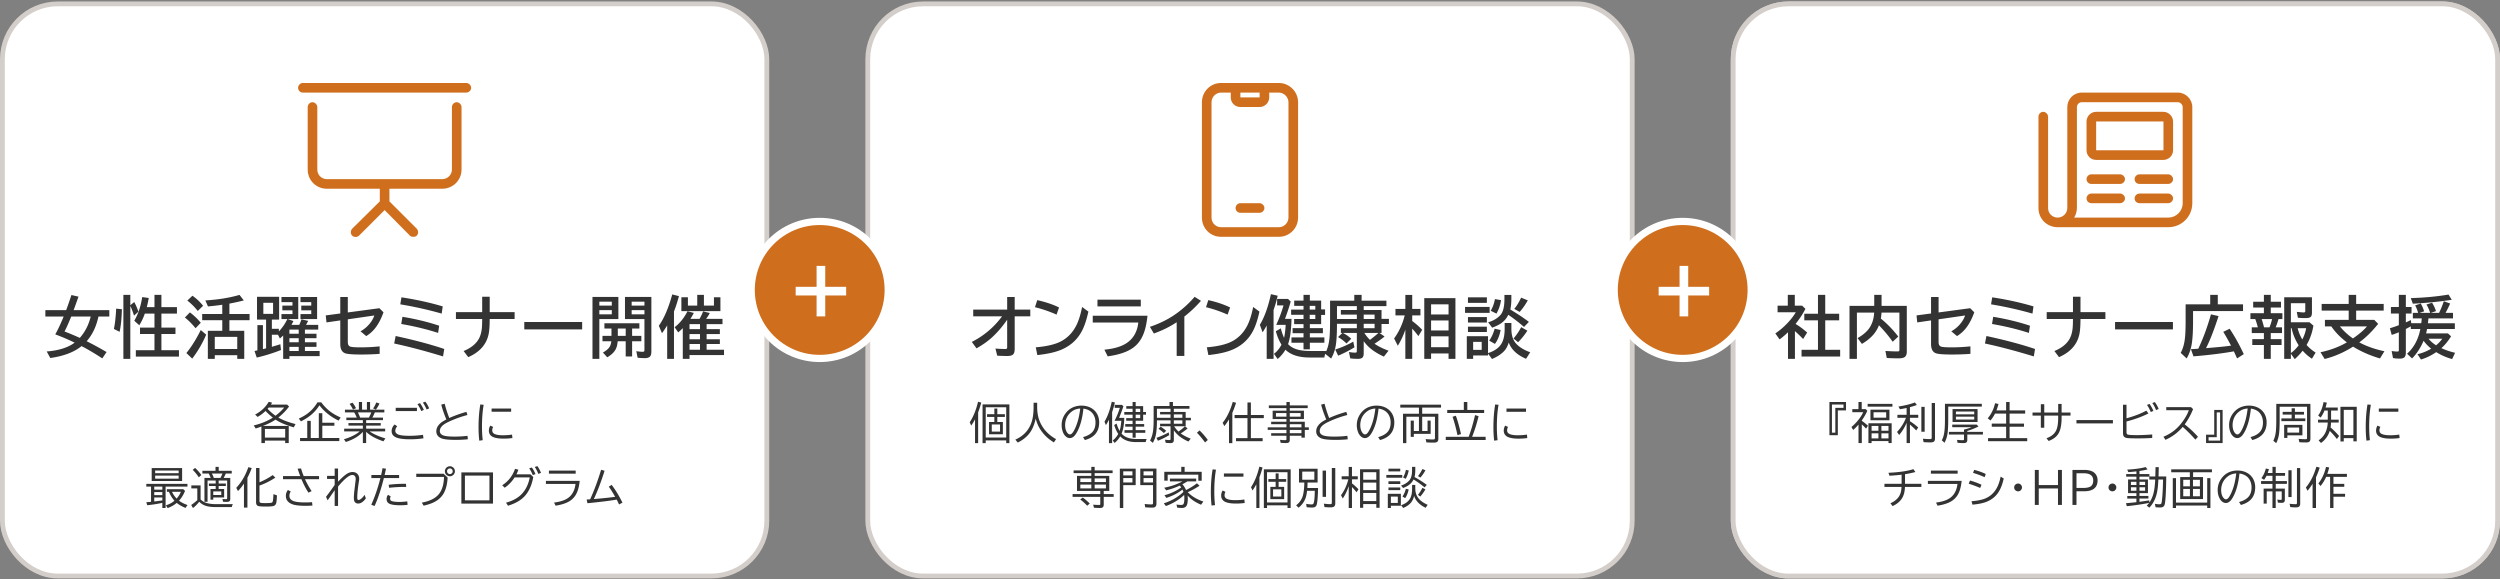 <svg width="1040" height="241" fill="none" xmlns="http://www.w3.org/2000/svg"><rect width="100%" height="100%" fill="#808080" stroke="none"/><rect x="721" y="1.617" width="318" height="238" rx="23" fill="#fff" stroke="#D4CECA" stroke-width="2"/><rect x="361" y="1.617" width="318" height="238" rx="23" fill="#fff" stroke="#D4CECA" stroke-width="2"/><path d="M418.982 123.539h3.131v5.264h6.494v2.802h-6.494v13.522c0 1.003-.178 1.727-.533 2.174-.41.528-1.249.793-2.516.793-1.431 0-2.839-.046-4.224-.137l-.739-2.967a45.69 45.69 0 0 0 4.061.192c.428 0 .679-.096.752-.287.046-.11.068-.274.068-.493V133c-1.777 2.598-3.723 4.904-5.838 6.918-1.914 1.823-4.22 3.486-6.918 4.99l-1.955-2.666c5.041-2.561 9.233-6.107 12.579-10.637h-11.991v-2.802h14.123v-5.264Zm20.544 7.342a54.196 54.196 0 0 0-8.983-3.09l.957-2.939c3.601.82 6.622 1.841 9.065 3.062l-1.039 2.967Zm-8.641 13.603c4.512-.382 7.966-1.189 10.363-2.42 2.826-1.458 4.995-3.696 6.508-6.712.985-1.951 1.782-4.503 2.393-7.657l2.625 1.928c-.739 3.372-1.632 6.052-2.68 8.039-1.896 3.619-4.794 6.239-8.695 7.861-2.461 1.021-5.752 1.75-9.871 2.188l-.643-3.227Zm25.657-19.824h18.033v2.803h-18.033v-2.803Zm-1.955 6.699h22.763c-.401 3.974-1.23 7.082-2.488 9.325-.948 1.686-2.133 3.03-3.555 4.033-2.406 1.713-5.906 2.889-10.5 3.527l-1.381-2.775c4.056-.392 7.16-1.322 9.311-2.789 2.789-1.887 4.389-4.726 4.799-8.518h-18.949v-2.803Zm34.912 16.707v-14.027c-2.771 1.859-5.933 3.427-9.488 4.703l-1.654-2.775c4.037-1.358 7.578-3.108 10.623-5.25a43.477 43.477 0 0 0 7.984-7.233l2.639 1.655a49.658 49.658 0 0 1-6.918 6.549v16.378h-3.186Zm21.186-17.185a54.153 54.153 0 0 0-8.982-3.09l.957-2.939c3.6.82 6.621 1.841 9.064 3.062l-1.039 2.967Zm-8.641 13.603c4.512-.382 7.967-1.189 10.364-2.42 2.825-1.458 4.995-3.696 6.508-6.712.984-1.951 1.781-4.503 2.392-7.657l2.625 1.928c-.738 3.372-1.631 6.052-2.68 8.039-1.895 3.619-4.794 6.239-8.695 7.861-2.461 1.021-5.751 1.75-9.871 2.188l-.643-3.227Zm32.124-3.937c.301-1.185.529-2.99.683-5.414h-3.937c1.276-2.762 2.283-5.455 3.021-8.08h-2.652v-2.694h4.539l1.121 1.094a96.182 96.182 0 0 1-2.392 7.192h2.72c-.109 4.621-.587 8.125-1.435 10.513 1.057 1.112 2.452 1.887 4.183 2.324 1.368.347 3.036.52 5.004.52h6.7c-.365.775-.625 1.682-.78 2.721h-6.166c-4.466 0-7.811-1.08-10.035-3.241a14.6 14.6 0 0 1-3.24 3.856l-1.531-2.16c1.276-.948 2.319-2.215 3.13-3.801-.966-1.531-1.75-3.391-2.351-5.578l2.078-1.203c.31 1.321.757 2.638 1.34 3.951Zm-4.361-11.621v20.357h-2.858v-13.877a38.31 38.31 0 0 1-1.709 2.844l-1.148-3.131c1.859-3.017 3.399-7.264 4.621-12.742l2.803.643c-.529 2.26-1.099 4.229-1.709 5.906Zm12.455-3.869v-2.379h2.638v2.379h4.703v3.664h1.627v2.297h-1.627v3.814H544.9v1.682h5.428v2.105H544.9v1.75h6.043v2.215H544.9v2.748h-2.638v-2.748h-5.018v-2.215h5.018v-1.75h-4.539v-2.105h4.539v-1.682h-3.897v-2.133h3.897v-1.736h-5.155v-2.16h5.155v-1.559h-3.869v-2.187h3.869Zm4.908 2.187h-2.324v1.559h2.324v-1.559Zm0 3.719h-2.324v1.736h2.324v-1.736Zm20.133 10.965v5.058c0 .775-.155 1.34-.465 1.696-.346.401-1.012.601-1.996.601a23.61 23.61 0 0 1-3.144-.205l-.534-2.652c.948.182 1.81.273 2.584.273.338 0 .543-.077.616-.232.054-.119.082-.319.082-.602v-7.369h-5.811c.055.027.114.059.178.096a14.508 14.508 0 0 1 3.308 2.338l-1.996 1.968c-.966-.993-2.132-1.891-3.5-2.693l1.846-1.709h-.67v-1.955h6.645v-1.832h-8.272v.998c-.018 3.117-.155 5.596-.41 7.438-.31 2.233-.984 4.238-2.023 6.015l-2.543-2.037c1.03-1.832 1.658-4.074 1.886-6.727.146-1.613.219-3.928.219-6.945v-8.367h10.076v-2.406h3.049v2.406h10.322v2.27h-9.447v1.599h7.41v3.692h3.076v2.132h-3.076v3.719h-.888l2.146 1.49c-.884.775-2.274 1.778-4.17 3.008 1.468 1.039 3.409 2.005 5.824 2.899l-1.941 2.461c-2.425-1.131-4.357-2.325-5.797-3.583a16.844 16.844 0 0 1-2.584-2.843Zm.273-3.432a15.65 15.65 0 0 0 2.325 2.899c1.531-1.158 2.702-2.124 3.513-2.899h-5.838Zm-3.13-5.797v-1.818h-6.645v-1.928h6.645v-1.599h-8.258v5.345h8.258Zm2.857 0h4.525v-1.818h-4.525v1.818Zm0 3.842h4.525v-1.832h-4.525v1.832Zm-11.853 8.846c2.77-.875 5.272-1.969 7.505-3.282l.506 2.379c-2.333 1.404-4.593 2.562-6.781 3.473l-1.23-2.57Zm29.174-8.258a32.47 32.47 0 0 1-3.131 6.699l-1.545-3.035c2.042-2.798 3.514-5.997 4.416-9.598h-3.855v-2.693h4.115v-5.824h2.858v5.824h3.418v2.693h-3.418v2.352a28.48 28.48 0 0 1 4.142 3.664l-1.572 2.611a36.892 36.892 0 0 0-2.57-3.103v12.564h-2.858v-12.154Zm20.836-13.111v25.265h-2.857v-2.242h-7.274v2.242h-2.83v-25.265h12.961Zm-10.131 2.57v4.238h7.274v-4.238h-7.274Zm0 6.726v4.17h7.274v-4.17h-7.274Zm0 6.604v4.525h7.274v-4.525h-7.274Zm33.413-3.104v.233c.037 2.534.679 4.489 1.928 5.865 1.349 1.495 3.318 2.703 5.906 3.623l-1.736 2.721c-3.728-1.586-6.13-3.846-7.205-6.781-.438 1.494-1.089 2.698-1.955 3.609-1.194 1.267-2.862 2.352-5.004 3.254l-1.654-2.256v.793h-6.194v1.408h-2.638v-9.42h8.832v7.028a4.26 4.26 0 0 1 .341-.123c2.634-.894 4.444-2.27 5.428-4.129.766-1.431 1.149-3.409 1.149-5.934v-2.324h2.802v2.433Zm-15.914 5.401v3.336h3.555v-3.336h-3.555Zm15.477-13.453c3.09 1.859 5.66 3.573 7.711 5.14l-2.024 2.106c-1.95-1.714-4.133-3.404-6.549-5.072-.61 1.349-1.531 2.479-2.761 3.39-.93.693-2.242 1.354-3.938 1.983l-1.681-2.243c2.169-.619 3.878-1.631 5.127-3.035 1.102-1.239 1.654-3.472 1.654-6.699v-1.654h2.885v1.49c0 1.695-.142 3.227-.424 4.594Zm-17.637-5.073h7.875v2.297h-7.875v-2.297Zm-1.203 4.006h10.226v2.461h-10.226v-2.461Zm1.203 4.198h7.875v2.269h-7.875v-2.269Zm0 4.005h7.875v2.215h-7.875v-2.215Zm9.461-6.617c.839-1.376 1.426-2.998 1.764-4.867l2.556.451c-.337 2.069-.975 3.933-1.914 5.592l-2.406-1.176Zm9.803-.779c1.021-1.231 1.973-2.789 2.857-4.676l2.776 1.121c-1.112 1.96-2.243 3.564-3.391 4.813l-2.242-1.258Zm-10.418 13.193c.975-1.367 1.732-3.021 2.269-4.963l2.489.561c-.465 2.342-1.258 4.266-2.379 5.769l-2.379-1.367Zm10.117-.875c1.303-1.558 2.365-3.135 3.185-4.73l2.571 1.476a29.45 29.45 0 0 1-3.856 4.799l-1.9-1.545Zm-222.724 30.723v12.788h-1.292v-9.879a24.278 24.278 0 0 1-1.6 2.602l-.615-1.389c1.482-2.209 2.639-5.057 3.471-8.543l1.328.36a42.552 42.552 0 0 1-1.292 4.061Zm7.98 3.999h2.303v5.098h-5.748v-5.098h2.206v-2.109h-3.032v-1.134h3.032v-2.356h1.239v2.356h3.147v1.134h-3.147v2.109Zm1.134 1.028h-3.445v2.971h3.445v-2.971Zm3.885-8.332v16.093h-1.319v-1.116h-8.525v1.116h-1.319v-16.093h11.163Zm-9.844 1.187v12.586h8.525v-12.586h-8.525Zm21.4-1.89v1.723c0 2.062.282 3.876.844 5.44a14.094 14.094 0 0 0 2.233 3.999c1.265 1.6 2.856 2.924 4.772 3.973l-.879 1.371c-2.461-1.459-4.412-3.36-5.853-5.704-.756-1.236-1.333-2.64-1.732-4.21-.433 2.045-1.081 3.77-1.942 5.177-1.19 1.951-3.026 3.553-5.511 4.807l-1.019-1.239c3.181-1.377 5.37-3.615 6.565-6.715.686-1.775 1.028-4.043 1.028-6.803v-1.819h1.494Zm19.081 14.291c1.4-.357 2.54-.911 3.419-1.661 1.178-1.002 1.766-2.47 1.766-4.403 0-1.272-.304-2.391-.914-3.358-.832-1.336-2.203-2.144-4.113-2.425-.404 3.861-1.222 6.984-2.452 9.369-.522 1.013-1.031 1.743-1.529 2.188-.534.475-1.09.712-1.67.712-.78 0-1.483-.381-2.11-1.143-.34-.404-.618-.914-.835-1.529a8.006 8.006 0 0 1-.457-2.733 7.94 7.94 0 0 1 1.415-4.588c.932-1.371 2.13-2.347 3.595-2.927a8.704 8.704 0 0 1 3.217-.589c1.781 0 3.313.446 4.597 1.336a6.291 6.291 0 0 1 2.364 3.112c.281.785.422 1.628.422 2.531 0 3.832-1.987 6.281-5.959 7.347l-.756-1.239Zm-1.169-11.883c-1.365.082-2.528.49-3.489 1.222-1.459 1.107-2.347 2.54-2.663 4.298a7.454 7.454 0 0 0-.123 1.336c0 1.383.301 2.464.905 3.243.351.451.715.677 1.09.677.427 0 .855-.32 1.283-.958.697-1.049 1.324-2.464 1.881-4.245.468-1.5.841-3.358 1.116-5.573Zm16.373 9.29.088-.29c.293-.92.504-2.22.633-3.902h-2.804a32.288 32.288 0 0 0 2.18-5.37h-2.127v-1.257h2.988l.633.589a70.617 70.617 0 0 1-1.793 4.834h2.153c-.052 1.986-.246 3.621-.58 4.904a13.476 13.476 0 0 1-.553 1.644c1.318 1.488 3.351 2.232 6.099 2.232h4.377c-.193.311-.337.741-.43 1.292h-4.052c-2.854 0-5.039-.794-6.557-2.382a10.12 10.12 0 0 1-2.32 2.743l-.791-1.029a8.564 8.564 0 0 0 2.303-2.733c-.663-.973-1.225-2.206-1.688-3.7l.984-.616c.358 1.19.777 2.204 1.257 3.041Zm-3.102-7.804v12.902h-1.319v-9.738c-.369.75-.794 1.5-1.274 2.25l-.58-1.424c1.283-2.168 2.288-4.934 3.014-8.297l1.31.299c-.375 1.553-.759 2.889-1.151 4.008Zm8.516-2.47v-1.731h1.275v1.731h3.111v2.443h1.187v1.099h-1.187v2.522h-3.111v1.38h3.542v1.081h-3.542v1.459h4.008v1.099h-4.008v2.013h-1.275v-2.013h-3.366v-1.099h3.366v-1.459h-3.058v-1.081h3.058v-1.38h-2.663v-1.081h2.663v-1.441h-3.454v-1.099h3.454v-1.362h-2.628v-1.081h2.628Zm3.164 1.081h-1.889v1.362h1.889v-1.362Zm0 2.461h-1.889v1.441h1.889v-1.441Zm13.992-1.151h4.922v2.443h2.179v1.063h-2.179v2.47h-4.79c.457.75 1.06 1.486 1.81 2.206 1.108-.779 1.998-1.509 2.672-2.188l1.116.879c-.75.65-1.699 1.344-2.847 2.083 1.037.779 2.42 1.508 4.148 2.188l-.976 1.187c-1.535-.709-2.762-1.427-3.682-2.154-.838-.662-1.629-1.497-2.373-2.505v4.008c0 .422-.1.739-.299.949-.217.235-.592.352-1.125.352-.551 0-1.21-.044-1.978-.132l-.272-1.292c.797.106 1.409.158 1.837.158.211 0 .343-.049.395-.149.047-.076.071-.205.071-.387v-5.203h-4.351v-1.046h4.351v-1.424h-5.66c0 2.192-.109 3.979-.326 5.362a11.923 11.923 0 0 1-1.371 4.016l-1.169-.966c.662-1.243 1.09-2.666 1.284-4.272.14-1.195.21-2.742.21-4.641v-5.458h6.601v-1.669h1.424v1.669h6.882v1.134h-6.504v1.319Zm-1.371 2.443v-1.397h-4.351v-1.046h4.351v-1.319h-5.66v3.762h5.66Zm1.371 0h3.551v-1.397h-3.551v1.397Zm0 2.487h3.551v-1.424h-3.551v1.424Zm-4.157 3.885a15.041 15.041 0 0 0-2.233-1.793l.905-.852c.721.416 1.483.981 2.286 1.696l-.958.949Zm-3.077 1.969a30.026 30.026 0 0 0 5.081-2.268l.228 1.152a33.211 33.211 0 0 1-4.711 2.337l-.598-1.221Zm20.215 1.925a34.453 34.453 0 0 0-3.367-4.035l1.081-.975a30.062 30.062 0 0 1 3.437 3.981l-1.151 1.029Zm11.354-12.305v12.577h-1.388v-9.861l-.044.07a22.246 22.246 0 0 1-1.899 2.716l-.703-1.371c1.764-2.197 3.17-5.095 4.219-8.693l1.362.361a40.861 40.861 0 0 1-1.547 4.201Zm7.717.87h5.379v1.318h-5.379v8.315h4.896v1.274h-11.092v-1.274h4.772v-8.315h-5.361v-1.318h5.361v-5.203h1.424v5.203Zm14.791-1.793v-1.063h-7.321v-1.117h7.321v-1.423h1.389v1.423h7.453v1.117h-7.453v1.063h5.889v3.489h-5.889v1.117h6.249v2.32h1.67v1.081h-1.67v3.234h-1.389v-.808h-4.86v1.67c0 .48-.1.823-.299 1.028-.228.228-.674.343-1.336.343-.679 0-1.406-.035-2.179-.106l-.238-1.239c.791.094 1.518.141 2.18.141.24 0 .387-.056.439-.167a.855.855 0 0 0 .044-.317v-1.353h-6.354V180.2h6.354v-1.362h-7.787v-1.081h7.787v-1.292h-6.354v-1.028h6.354v-1.117h-5.739v-3.489h5.739Zm0 .993h-4.368v1.503h4.368v-1.503Zm1.389 0v1.503h4.518v-1.503h-4.518Zm0 8.376h4.86v-1.362h-4.86v1.362Zm0-2.443h4.86v-1.292h-4.86v1.292Zm24.108 4.983c-1.576.17-3.232.255-4.966.255-2.689 0-4.576-.17-5.66-.51-.697-.222-1.26-.55-1.688-.984-.539-.557-.808-1.239-.808-2.048 0-1.06.413-2.036 1.239-2.927.398-.427.82-.785 1.266-1.072a31.37 31.37 0 0 1 1.67-.975c-.897-2.122-1.606-4.172-2.127-6.153l1.423-.378a50.882 50.882 0 0 0 1.925 5.942c2.145-.967 4.521-1.82 7.128-2.558l.431 1.31a44.429 44.429 0 0 0-8.086 2.953c-1.213.586-2.086 1.183-2.619 1.793-.522.609-.782 1.251-.782 1.924 0 .909.544 1.539 1.634 1.89.856.281 2.365.422 4.527.422 1.875 0 3.656-.108 5.343-.325l.15 1.441Zm12.664-.914c1.401-.357 2.54-.911 3.419-1.661 1.178-1.002 1.767-2.47 1.767-4.403 0-1.272-.305-2.391-.914-3.358-.832-1.336-2.204-2.144-4.114-2.425-.404 3.861-1.221 6.984-2.452 9.369-.521 1.013-1.031 1.743-1.529 2.188-.533.475-1.09.712-1.67.712-.779 0-1.482-.381-2.109-1.143-.34-.404-.619-.914-.835-1.529a7.982 7.982 0 0 1-.457-2.733c0-1.682.471-3.211 1.415-4.588.931-1.371 2.13-2.347 3.594-2.927a8.708 8.708 0 0 1 3.217-.589c1.781 0 3.314.446 4.597 1.336a6.291 6.291 0 0 1 2.364 3.112c.281.785.422 1.628.422 2.531 0 3.832-1.986 6.281-5.959 7.347l-.756-1.239Zm-1.169-11.883c-1.365.082-2.528.49-3.489 1.222-1.459 1.107-2.347 2.54-2.663 4.298a7.454 7.454 0 0 0-.123 1.336c0 1.383.302 2.464.905 3.243.352.451.715.677 1.09.677.428 0 .855-.32 1.283-.958.697-1.049 1.324-2.464 1.881-4.245.469-1.5.841-3.358 1.116-5.573Zm18.123 2.18v-2.558h-7.761v-1.239h16.954v1.239h-7.84v2.558h6.724v10.406c0 .633-.176 1.07-.528 1.31-.275.193-.756.29-1.441.29-1.066 0-2.068-.035-3.006-.106l-.29-1.371c1.201.112 2.221.167 3.059.167.386 0 .624-.076.712-.228.058-.1.087-.258.087-.475v-8.771h-5.317v5.959h2.232v-4.325h1.292v5.511h-7.004v1.248h-1.292v-6.759h1.292v4.325h2.127v-5.959h-5.239v10.986h-1.388v-12.208h6.627Zm20.126-1.6h7.005v1.292h-15.355v-1.292h6.891v-3.295h1.459v3.295Zm.562 11.189c.041-.106.094-.246.158-.422.926-2.519 1.758-5.396 2.497-8.631l1.476.492c-.779 3.188-1.679 6.041-2.698 8.561h5.634v1.318h-16.594v-1.318h9.527Zm-4.649-.677c-.58-2.754-1.263-5.306-2.048-7.655l1.362-.448c.739 1.998 1.453 4.544 2.145 7.637l-1.459.466Zm15.248 2.285a49.52 49.52 0 0 1-.299-5.598c0-3.399.244-6.554.73-9.466l1.406.14c-.469 2.62-.703 5.631-.703 9.036 0 2.027.103 3.922.308 5.686l-1.442.202Zm5.133-13.377h8.13v1.354h-8.13v-1.354Zm8.657 12.279c-1.049.17-2.288.255-3.718.255-1.775 0-3.187-.211-4.236-.633a3.107 3.107 0 0 1-.984-.624c-.569-.539-.853-1.216-.853-2.031 0-.796.202-1.508.607-2.135l1.186.562c-.258.399-.387.879-.387 1.442 0 .714.367 1.224 1.099 1.529.779.322 1.884.483 3.314.483 1.388 0 2.663-.096 3.823-.29l.149 1.442Zm-181.364 15.732v-1.134h-7.365v-1.133h7.365v-1.459h1.388v1.459h7.471v1.133h-7.471v1.134h6.083v6.284h-2.303v1.292h4.139v1.169h-4.139v3.182c0 .58-.15.975-.448 1.186-.235.17-.627.255-1.178.255a40.31 40.31 0 0 1-2.444-.105l-.325-1.292c.891.094 1.72.14 2.488.14.24 0 .38-.049.421-.149a.85.85 0 0 0 .044-.316v-2.901h-11.522v-1.169h11.522v-1.292h-9.685v-6.284h5.959Zm0 1.064h-4.57v1.529h4.57v-1.529Zm1.388 0v1.529h4.694v-1.529h-4.694Zm-1.388 2.575h-4.57v1.582h4.57v-1.582Zm1.388 0v1.582h4.694v-1.582h-4.694Zm-3.12 8.798a17.78 17.78 0 0 0-2.882-2.593l1.045-.809c.985.674 1.957 1.503 2.918 2.488l-1.081.914Zm20.188-15.443v6.873h-5.168v9.501h-1.424v-16.374h6.592Zm-5.168 1.116v1.706h3.815v-1.706h-3.815Zm0 2.804v1.837h3.815v-1.837h-3.815Zm13.808-3.92v14.546c0 .633-.164 1.081-.492 1.345-.264.217-.665.325-1.204.325-.792 0-1.782-.041-2.971-.123l-.238-1.389c1.143.123 2.084.185 2.822.185.328 0 .524-.076.589-.229.047-.093.07-.234.07-.421v-7.366h-5.3v-6.873h6.724Zm-5.37 1.116v1.706h3.946v-1.706h-3.946Zm0 2.804v1.837h3.946v-1.837h-3.946Zm18.412 5.871c1.641 1.723 3.797 3.018 6.469 3.885l-.941 1.336c-1.728-.738-3.149-1.576-4.262-2.514-.498-.422-.95-.864-1.354-1.327.059.393.088.864.088 1.415 0 1.16-.138 2.039-.413 2.637-.346.756-1.011 1.134-1.995 1.134-.492 0-1.157-.041-1.995-.123l-.308-1.292c.826.105 1.494.158 2.004.158.48 0 .797-.152.949-.457.217-.451.325-1.228.325-2.329 0-.498-.026-.958-.079-1.38-2.027 1.951-4.558 3.495-7.593 4.632l-.879-1.134c2.267-.733 4.298-1.74 6.09-3.024a15.958 15.958 0 0 0 2.066-1.731 11.341 11.341 0 0 0-.404-.967c-1.787 1.453-4.017 2.611-6.689 3.472l-.791-1.116a21.252 21.252 0 0 0 6.97-3.243 5.837 5.837 0 0 0-.607-.765 29.838 29.838 0 0 1-5.642 1.977l-.818-1.098c2.725-.504 5.239-1.374 7.541-2.611h-5.176v-1.169h10.925v1.169h-3.701a23.43 23.43 0 0 1-2.039 1.187c.604.65 1.111 1.45 1.521 2.399a26.383 26.383 0 0 0 4.544-2.812l1.063 1.028c-1.67 1.084-3.293 1.972-4.869 2.663Zm-1.327-8.464h7.11v3.692h-1.406v-2.505H485.75v2.505h-1.406v-3.692h7.066v-2.047h1.389v2.047Zm11.214 14.045a49.52 49.52 0 0 1-.299-5.598c0-3.399.243-6.554.73-9.466l1.406.14c-.469 2.62-.703 5.631-.703 9.036 0 2.027.102 3.922.307 5.686l-1.441.202Zm5.133-13.377h8.13v1.354h-8.13v-1.354Zm8.657 12.279c-1.049.17-2.288.255-3.718.255-1.775 0-3.187-.211-4.236-.633a3.107 3.107 0 0 1-.984-.624c-.569-.539-.853-1.216-.853-2.031 0-.796.202-1.508.607-2.135l1.186.562c-.258.399-.387.879-.387 1.442 0 .714.367 1.224 1.099 1.529.779.322 1.884.483 3.313.483 1.389 0 2.664-.096 3.824-.29l.149 1.442Zm6.125-10.679v12.788h-1.292v-9.879a24.268 24.268 0 0 1-1.599 2.602l-.615-1.389c1.482-2.209 2.639-5.057 3.471-8.543l1.327.36a42.27 42.27 0 0 1-1.292 4.061Zm7.981 3.999h2.303v5.098h-5.748v-5.098h2.206v-2.109h-3.033v-1.134h3.033v-2.356h1.239v2.356h3.146v1.134h-3.146v2.109Zm1.134 1.028h-3.446v2.971h3.446v-2.971Zm3.884-8.332v16.093h-1.318v-1.116h-8.525v1.116h-1.319v-16.093h11.162Zm-9.843 1.187v12.586h8.525v-12.586h-8.525Zm16.856 4.298c0 .802-.026 1.558-.079 2.267h4.456c-.07 3.399-.24 5.649-.509 6.75-.135.551-.378.929-.73 1.134-.287.17-.712.255-1.274.255-.662 0-1.407-.047-2.233-.141l-.202-1.388c.926.158 1.649.237 2.171.237.41 0 .68-.094.809-.281.363-.528.562-2.268.597-5.221v-.176h-3.19c-.141 1.143-.317 2.051-.528 2.725-.544 1.693-1.552 3.132-3.023 4.315l-1.011-1.002c1.494-1.131 2.455-2.578 2.883-4.342.305-1.265.481-2.976.527-5.132h-2.223v-5.74h7.743v5.74h-4.184Zm-2.206-4.553v3.384h5.036v-3.384h-5.036Zm8.473-.413h1.424v10.942h-1.424v-10.942Zm3.832-1.064h1.441v14.748c0 .604-.17 1.032-.509 1.284-.293.222-.765.334-1.415.334-.791 0-1.65-.041-2.576-.123l-.254-1.424c1.054.14 1.945.211 2.671.211.329 0 .525-.082.589-.246.035-.1.053-.247.053-.44v-14.344Zm7.031 7.506c-.622 1.916-1.445 3.642-2.47 5.177l-.738-1.362c1.423-1.963 2.44-4.172 3.049-6.627h-2.777v-1.257h2.936v-3.902h1.353v3.902h2.408v1.257h-2.408v1.696a24.05 24.05 0 0 1 2.698 2.461l-.791 1.239a25.738 25.738 0 0 0-1.907-2.179v8.718h-1.353v-9.123Zm12.849-6.996v16.049h-1.371v-1.564h-5.449v1.564h-1.319v-16.049h8.139Zm-6.82 1.222v3.146h5.449v-3.146h-5.449Zm0 4.333v3.12h5.449v-3.12h-5.449Zm0 4.306v3.384h5.449v-3.384h-5.449Zm21.664-1.793.009.159c.035 1.652.565 3.047 1.591 4.183.82.908 2.004 1.702 3.551 2.382l-.844 1.239c-2.52-1.213-4.116-2.862-4.79-4.948-.258 1.102-.692 2.027-1.301 2.777-.738.897-1.822 1.647-3.252 2.25l-.87-1.142c1.828-.639 3.085-1.591 3.77-2.857.539-.99.809-2.311.809-3.963v-1.635h1.327v1.555Zm-.325-4.825.185.097c1.488.809 3.131 1.866 4.93 3.173l-.923 1.028a42.164 42.164 0 0 0-4.596-3.296c-.739 1.588-2.192 2.775-4.36 3.56l-.835-1.02c1.36-.439 2.455-1.098 3.287-1.977.622-.657 1.014-1.547 1.178-2.672a13.47 13.47 0 0 0 .114-1.89v-1.221h1.345v1.151c0 1.248-.108 2.27-.325 3.067Zm-5.669 6.979v4.948h-4.157v.958h-1.275v-5.906h5.432Zm-4.157 1.151v2.646h2.883v-2.646h-2.883Zm-1.011-11.61h4.913v1.134h-4.913v-1.134Zm-.879 2.593h6.627v1.186h-6.627v-1.186Zm.879 2.645h4.913v1.134h-4.913v-1.134Zm0 2.575h4.913v1.117h-4.913v-1.117Zm6.073-4.175c.545-.902.941-1.954 1.187-3.155l1.186.255c-.275 1.359-.694 2.517-1.257 3.472l-1.116-.572Zm6.205-.544c.686-.832 1.298-1.817 1.837-2.954l1.275.528c-.686 1.236-1.386 2.244-2.101 3.023l-1.011-.597Zm-6.46 8.481c.633-.902 1.108-1.972 1.424-3.208l1.169.272c-.305 1.477-.791 2.678-1.459 3.604l-1.134-.668Zm6.443-.686a12.918 12.918 0 0 0 1.854-2.935l1.257.668c-.668 1.137-1.38 2.127-2.136 2.971l-.975-.704Z" fill="#333"/><path fill="#fff" d="M480 24.617h80v80h-80z"/><path d="M532 34.517c4.375 0 8 3.625 8 8v48c0 4.5-3.625 8-8 8h-24c-4.5 0-8-3.5-8-8v-48c0-4.375 3.5-8 8-8h24Zm-16 4v2h8v-2h-8Zm20 52v-48c0-2.125-1.875-4-4-4h-4v2c0 2.25-1.875 4-4 4h-8c-2.25 0-4-1.75-4-4v-2h-4c-2.25 0-4 1.875-4 4v48c0 2.25 1.75 4 4 4h24c2.125 0 4-1.75 4-4Zm-12-6c1 0 2 1 2 2 0 1.125-1 2-2 2h-8c-1.125 0-2-.875-2-2 0-1 .875-2 2-2h8Z" fill="#CF6F1E"/><rect x="721" y="1.617" width="318" height="238" rx="23" fill="#fff" stroke="#D4CECA" stroke-width="2"/><path d="M746.95 134.764c1.531.893 3.14 2.082 4.826 3.568l-1.681 2.693a54.015 54.015 0 0 0-3.405-3.281v11.539h-2.884v-11.06a33.984 33.984 0 0 1-3.5 2.966l-1.764-2.488a30.51 30.51 0 0 0 5.66-4.963c1.158-1.294 2.106-2.57 2.844-3.828h-7.574v-2.748h4.252v-4.484h2.912v4.484h3.049l1.367 1.313c-.994 2.005-2.361 4.101-4.102 6.289Zm9.324-4.252v-7.834h3.022v7.834h5.797v2.748h-5.797v12.263h6.207v2.803h-16.064v-2.803h6.835V133.26h-5.687v-2.748h5.687Zm23.406-3.268v-4.566h3.048v4.566h10.5v19.031c0 1.076-.291 1.828-.875 2.256-.474.356-1.298.533-2.474.533-2.014 0-3.678-.05-4.99-.15l-.561-2.912c2.042.128 3.746.191 5.113.191.365 0 .579-.086.643-.259.045-.11.068-.283.068-.52v-15.367h-7.437l-.014.205a20.244 20.244 0 0 1-.273 2.269 44.762 44.762 0 0 1 7.246 7.493l-2.324 2.16c-1.513-2.197-3.414-4.48-5.702-6.85-1.175 3.09-3.541 5.669-7.095 7.738l-1.805-2.406c2.124-1.221 3.691-2.524 4.703-3.91 1.331-1.823 2.065-4.056 2.201-6.699h-7.177v19.236h-3.077v-22.039h10.282Zm23.637-3.705h3.131v6.44l13.139-1.764 1.709 1.709c-1.012 2.825-2.238 5.109-3.678 6.849a14.014 14.014 0 0 1-3.5 3.036l-2.379-1.983a13.154 13.154 0 0 0 4.047-3.486c.775-1.003 1.34-2.037 1.695-3.104l-11.033 1.6v9.434c0 1.084.374 1.731 1.121 1.941.647.191 2.078.287 4.293.287 2.516 0 5.127-.137 7.834-.41v3.117c-2.47.182-5.017.274-7.642.274-3.637 0-5.898-.183-6.782-.547-1.303-.529-1.955-1.791-1.955-3.787v-9.858l-5.742.834-.301-2.912 6.043-.807v-6.863Zm42.191 6.918a156.03 156.03 0 0 0-17.227-3.855l.478-2.913c6.098.921 11.822 2.179 17.172 3.774l-.423 2.994Zm-1.491 8.039c-4.703-1.522-9.816-2.762-15.34-3.719l.506-2.994c5.615.939 10.71 2.179 15.285 3.719l-.451 2.994Zm2.051 9.775c-7.383-2.26-14.159-4.051-20.33-5.373l.615-3.117c7.711 1.659 14.451 3.455 20.221 5.387l-.506 3.103Zm16.282-24.841h3.131v6.412h10.363v2.857h-10.363c-.009 2.771-.155 4.849-.437 6.235-.885 4.338-3.715 7.551-8.491 9.638l-1.927-2.543c3.181-1.312 5.341-3.103 6.48-5.373.602-1.212.975-2.648 1.121-4.306.073-.848.114-2.065.123-3.651h-10.924v-2.857h10.924v-6.412Zm17.513 10.527h24.076v3.076h-24.076v-3.076Zm42.737-7.355h10.5v2.802h-20.795v4.334c0 4.311-.21 7.597-.629 9.858-.383 2.014-1.057 3.855-2.023 5.523l-2.489-2.324c.921-1.686 1.509-3.719 1.764-6.098.191-1.686.287-4.006.287-6.959v-7.136h10.227v-3.924h3.158v3.924Zm-8.121 18.47c.036-.073.082-.173.137-.301 1.932-4.056 3.645-8.722 5.14-14l3.158.725c-1.841 5.715-3.577 10.163-5.209 13.344 1.304-.119 2.284-.205 2.94-.26 3.226-.264 5.715-.533 7.465-.807-1.158-2.205-2.233-4.115-3.227-5.728l2.652-1.285c2.079 3.099 4.038 6.617 5.879 10.554l-2.789 1.791c-.364-.829-.811-1.809-1.34-2.939-4.703.848-10.304 1.54-16.802 2.078l-1.067-2.994c.575-.027 1.158-.059 1.75-.096l1.313-.082Zm27.301-19.537v-2.857h2.858v2.857h4.252v2.406h-4.252v2.352h4.84v2.434h-1.627a29.844 29.844 0 0 1-1.176 3.445h2.639v2.379h-4.676v2.529h4.498v2.434h-4.498v5.769h-2.858v-5.769h-4.826v-2.434h4.826v-2.529h-5.044v-2.379h2.515a27.094 27.094 0 0 0-1.066-3.445h-2.01v-2.434h5.605v-2.352h-4.457v-2.406h4.457Zm3.405 7.192h-4.348c.31.865.643 2.014.998 3.445h2.27a21.07 21.07 0 0 0 1.08-3.445Zm16.584-9.065v6.399c0 .793-.146 1.353-.438 1.681-.346.392-1.071.588-2.174.588-1.075 0-2.151-.045-3.226-.137l-.465-2.461c1.513.164 2.475.247 2.885.247.428 0 .642-.187.642-.561v-3.295h-5.988v7.943h7.752l1.627 1.395c-.492 2.898-1.39 5.487-2.693 7.766l-.151.273c1.003 1.158 2.256 2.215 3.76 3.172l-1.531 2.557a18.215 18.215 0 0 1-3.856-3.336 27.633 27.633 0 0 1-3.295 3.5l-1.613-2.243v2.133h-2.775v-25.621h11.539Zm-8.764 12.865v10.336c1.121-.765 2.201-1.841 3.24-3.226-1.394-2.151-2.374-4.521-2.939-7.11h-.301Zm4.758 4.69c.811-1.568 1.34-3.131 1.586-4.69h-3.528c.447 1.75 1.094 3.313 1.942 4.69Zm23.692 1.203c2.926 1.604 6.412 2.839 10.459 3.705l-1.846 2.994c-4.247-1.267-7.979-2.907-11.197-4.922-3.719 2.379-7.656 4.093-11.812 5.141l-1.737-2.803c4.075-.857 7.734-2.228 10.979-4.115-2.68-2.024-4.84-4.234-6.481-6.631h-2.652v-2.721h9.885v-3.869h-11.252v-2.748h11.252v-3.773h3.103v3.773h11.457v2.748h-11.457v3.869h7.534l1.626 1.655c-2.57 3.208-5.19 5.774-7.861 7.697Zm-2.625-1.627c2.662-1.85 4.598-3.518 5.811-5.004h-11.239c1.495 1.869 3.304 3.537 5.428 5.004Zm28.41-6.33c.06-.474.12-1.039.18-1.695l.02-.315h-3.7v-2.297h2.21a16.638 16.638 0 0 0-1.24-3.131l2.32-.765a15.095 15.095 0 0 1 1.41 3.254l-1.94.642h4.43c-.42-1.385-.93-2.543-1.54-3.472l2.35-.752a13.966 13.966 0 0 1 1.62 3.5l-2.16.724h3.45c.85-1.759 1.5-3.372 1.97-4.84l2.65.944c-.81 1.777-1.45 3.076-1.93 3.896h3.11v2.297h-10.22c-.02.392-.1 1.062-.22 2.01h11.2v2.406h-11.55c-.08.474-.22 1.08-.4 1.819h9.07l1.31 1.203a21.522 21.522 0 0 1-4.02 4.949c2.07.902 3.97 1.54 5.7 1.914l-1.23 2.611c-2.28-.601-4.49-1.563-6.63-2.885a3.03 3.03 0 0 0-.23.165 22.346 22.346 0 0 1-6.11 2.912l-1.45-2.215c1.93-.429 3.83-1.19 5.71-2.283-1.29-1.049-2.35-2.147-3.16-3.295-1.31 3.017-2.91 5.464-4.8 7.341l-2.09-1.955c2.82-2.479 4.67-5.906 5.54-10.281h-3.98v-1.107c-.54.3-1.22.665-2.06 1.093v9.926c0 .875-.21 1.5-.62 1.873-.39.356-1.037.534-1.94.534a14.85 14.85 0 0 1-2.789-.247l-.56-2.912c1.048.146 1.823.219 2.324.219.319 0 .511-.055.574-.164.064-.091.096-.251.096-.479v-7.382c-.975.419-1.964.788-2.967 1.107l-.752-2.775a60.34 60.34 0 0 0 3.719-1.272v-4.84h-3.295v-2.72h3.295v-5.045h2.915v5.045h2.38v2.72h-2.38v3.664c.43-.182 1.13-.501 2.09-.957l.16 1.313h4.16Zm6.17 9.187c1.04-.865 1.9-1.782 2.57-2.748h-5.71c.81 1.012 1.85 1.928 3.14 2.748Zm-10.53-19.632c5.71-.183 10.95-.675 15.71-1.477l1.34 2.174c-5.32.802-10.71 1.344-16.19 1.627l-.86-2.324Zm-241.844 43.21h6.89v3.489h-3.392v10.318h-3.498v-13.807Zm1.046 1.045v11.716h1.406v-10.318h3.401v-1.398h-4.807Zm12.427 6.777c.914.65 1.772 1.336 2.575 2.056l-.817 1.187a23.599 23.599 0 0 0-1.758-1.767v7.796h-1.371v-7.69a24.356 24.356 0 0 1-2.215 2.241l-.721-1.248a19.761 19.761 0 0 0 3.182-3.331 15.314 15.314 0 0 0 1.714-2.821h-4.536v-1.275h2.558v-2.97h1.354v2.97h1.687l.633.703c-.539 1.266-1.301 2.602-2.285 4.008v.141Zm11.496-4.641v4.412h-7.902v-4.412h7.902Zm-6.61 1.081v2.25h5.256v-2.25h-5.256Zm7.533 4.579v8.253h-1.319v-.826h-7.031v.826h-1.318v-8.253h9.668Zm-8.35 1.117v1.995h2.839v-1.995h-2.839Zm0 3.076v2.1h2.839v-2.1h-2.839Zm7.031 2.1v-2.1h-2.953v2.1h2.953Zm0-3.181v-1.995h-2.953v1.995h2.953Zm-8.674-11.162h10.309v1.169h-10.309v-1.169Zm16.215 7.857c-.791 1.904-1.831 3.598-3.12 5.08l-.862-1.274a18.017 18.017 0 0 0 3.727-5.889h-3.569v-1.239h3.824v-2.839a37.23 37.23 0 0 1-2.778.518l-.624-1.116c2.643-.41 4.928-.975 6.856-1.696l.808 1.063c-.879.323-1.837.621-2.874.897v3.173h3.454v1.239h-3.454v1.433c1.225.773 2.37 1.64 3.437 2.601l-.826 1.239a36.159 36.159 0 0 0-2.611-2.452v7.708h-1.388v-8.446Zm6.134-6.618h1.372v10.353h-1.372v-10.353Zm4.298-1.6h1.371v14.722c0 .527-.099.92-.298 1.178-.247.322-.771.483-1.574.483-.931 0-1.886-.035-2.865-.105l-.308-1.442c1.067.117 2.063.176 2.989.176.351 0 .559-.079.624-.237.041-.094.061-.232.061-.413v-14.362Zm6.881 1.477v5.22c0 2.795-.105 4.852-.316 6.17a11.341 11.341 0 0 1-1.23 3.657l-1.134-1.011c.545-.996.908-2.23 1.09-3.7.152-1.225.228-2.936.228-5.133v-6.355h15.337v1.152h-13.975Zm12.2 1.046v5.361h-10.407v-5.361h10.407Zm-9 1.028v1.151h7.62v-1.151h-7.62Zm0 2.127v1.195h7.62v-1.195h-7.62Zm4.737 5.941v.387h6.495v1.099H818.4v2.232c0 .498-.135.85-.404 1.055-.229.187-.633.281-1.213.281a25.02 25.02 0 0 1-2.444-.132l-.211-1.221c.868.093 1.65.14 2.347.14.293 0 .463-.058.51-.176.023-.07.035-.172.035-.307v-1.872h-6.275v-1.099h6.275v-.967l.237-.061c1.114-.264 2.098-.574 2.953-.932h-8.085v-1.063h10.23l.668.791c-1.359.691-2.9 1.306-4.623 1.845Zm12.119-8.543h4.026v-3.506h1.441v3.506h6.478v1.319h-6.478v4.175h5.994v1.292h-5.994v4.737h7.33v1.292h-16.295v-1.292h7.524v-4.737h-5.977v-1.292h5.977v-4.175h-4.606a15.804 15.804 0 0 1-1.889 2.883l-1.152-.923a14.285 14.285 0 0 0 2.294-3.824c.276-.697.53-1.511.765-2.443l1.424.308a26.266 26.266 0 0 1-.862 2.68Zm25.681-2.689h1.424v3.559h3.709v1.292h-3.709v.809c0 2.895-.41 5.066-1.23 6.513-.815 1.435-2.203 2.511-4.166 3.225l-.906-1.133c2.01-.698 3.367-1.808 4.07-3.331.539-1.178.808-2.93.808-5.256v-.827h-5.792v5.037h-1.424v-5.037h-3.454v-1.292h3.454v-3.454h1.424v3.454h5.792v-3.559Zm7.602 6.706h15.17v1.389h-15.17v-1.389Zm19.362-6.372h1.459v5.634c3.433-.955 6.181-2.022 8.244-3.2l.879 1.187c-2.725 1.371-5.766 2.481-9.123 3.331v4.439c0 .521.161.849.483.984.422.17 1.67.255 3.744.255 2.074 0 4.231-.094 6.469-.281v1.459c-1.787.123-3.75.184-5.889.184-2.478 0-4.037-.056-4.675-.167-.704-.123-1.166-.425-1.389-.905-.135-.293-.202-.695-.202-1.204v-11.716Zm11.557 3.023a14.778 14.778 0 0 0-1.582-2.953l1.073-.413a15.21 15.21 0 0 1 1.608 2.918l-1.099.448Zm2.198-.791c-.428-1.113-.953-2.097-1.574-2.953l1.064-.378c.615.809 1.145 1.758 1.591 2.848l-1.081.483Zm4.244-1.239h10.283l.879.809a28.12 28.12 0 0 1-3.489 6.354 43.383 43.383 0 0 1 5.519 5.168l-1.081 1.187a56.277 56.277 0 0 0-5.273-5.309 19.229 19.229 0 0 1-7.181 5.379l-.826-1.274c2.824-1.149 5.18-2.866 7.066-5.151 1.624-1.963 2.79-3.926 3.499-5.889h-9.396v-1.274Zm19.95 1.151h3.49v13.808h-6.891v-3.498h3.401v-10.31Zm1.046 1.046v10.31h-3.401v1.406h4.799v-11.716h-1.398Zm14.045 10.257c1.4-.357 2.54-.911 3.419-1.661 1.177-1.002 1.766-2.47 1.766-4.403 0-1.272-.305-2.391-.914-3.358-.832-1.336-2.203-2.144-4.113-2.425-.405 3.861-1.222 6.984-2.452 9.369-.522 1.013-1.032 1.743-1.53 2.188-.533.475-1.09.712-1.67.712-.779 0-1.482-.381-2.109-1.143-.34-.404-.618-.914-.835-1.529a7.982 7.982 0 0 1-.457-2.733 7.94 7.94 0 0 1 1.415-4.588c.932-1.371 2.13-2.347 3.595-2.927a8.704 8.704 0 0 1 3.217-.589c1.781 0 3.313.446 4.596 1.336a6.287 6.287 0 0 1 2.365 3.112c.281.785.421 1.628.421 2.531 0 3.832-1.986 6.281-5.959 7.347l-.755-1.239Zm-1.169-11.883c-1.366.082-2.529.49-3.49 1.222-1.459 1.107-2.346 2.54-2.663 4.298a7.454 7.454 0 0 0-.123 1.336c0 1.383.302 2.464.906 3.243.351.451.714.677 1.089.677.428 0 .856-.32 1.284-.958.697-1.049 1.324-2.464 1.88-4.245.469-1.5.841-3.358 1.117-5.573Zm22.763 6.803v4.342h-6.258v1.099h-1.336v-5.441h7.594Zm-1.354 1.099h-4.904v2.109h4.904v-2.109Zm4.685-9.844v14.493c0 .633-.164 1.064-.493 1.292-.263.182-.709.273-1.335.273-.915 0-1.84-.03-2.778-.088l-.307-1.389c1.054.082 1.998.123 2.83.123.322 0 .518-.047.589-.141.058-.076.087-.219.087-.43v-12.929h-11.39v5.291c0 2.666-.082 4.635-.246 5.906-.194 1.465-.592 2.781-1.196 3.947l-1.204-.976c.592-1.213.958-2.628 1.099-4.245.094-1.09.141-2.646.141-4.667v-6.46h14.203Zm-6.46 3.349h3.779v1.116h-3.779v1.599h4.341v1.117h-9.958v-1.117h4.263v-1.599h-3.726v-1.116h3.726v-1.495h1.354v1.495Zm15.055-.563v3.788h3.164v1.204h-3.182c-.023.703-.088 1.38-.193 2.031a32.41 32.41 0 0 1 3.559 3.568l-.94 1.257c-.692-.961-1.673-2.092-2.944-3.393-.68 2.115-1.902 3.794-3.666 5.036l-.984-1.098c2.391-1.612 3.656-4.078 3.797-7.401h-4.034v-1.204h4.052v-3.788h-1.372a12.77 12.77 0 0 1-1.599 2.927l-1.028-.87c1.06-1.401 1.81-3.261 2.25-5.581l1.353.237a27.23 27.23 0 0 1-.527 2.03h5.08v1.257h-2.786Zm10.67-1.547v14.37h-1.389v-1.353h-4.008v1.406h-1.371V169.24h6.768Zm-5.397 1.275v10.467h4.008v-10.467h-4.008Zm9.448 12.805a49.287 49.287 0 0 1-.299-5.598c0-3.399.243-6.554.729-9.466l1.407.14c-.469 2.62-.704 5.631-.704 9.036 0 2.027.103 3.922.308 5.686l-1.441.202Zm5.132-13.377h8.13v1.354h-8.13v-1.354Zm8.658 12.279c-1.049.17-2.288.255-3.718.255-1.775 0-3.188-.211-4.236-.633a3.1 3.1 0 0 1-.985-.624c-.568-.539-.852-1.216-.852-2.031 0-.796.202-1.508.606-2.135l1.187.562c-.258.399-.387.879-.387 1.442 0 .714.366 1.224 1.099 1.529.779.322 1.883.483 3.313.483 1.389 0 2.663-.096 3.823-.29l.15 1.442Zm-207.176 19.046v-3.797c-1.805.217-3.484.36-5.037.43l-.439-1.221c4.447-.205 7.904-.709 10.371-1.512l.844 1.186c-1.102.317-2.54.622-4.316.915v3.999h6.803v1.292h-6.82c-.082 2.033-.513 3.641-1.292 4.825-.862 1.324-2.148 2.373-3.859 3.146l-.914-1.186a8.048 8.048 0 0 0 2.848-1.907 5.915 5.915 0 0 0 1.38-2.312c.217-.668.354-1.523.413-2.566h-7.11v-1.292h7.128Zm12.189-5.494h11.127v1.275h-11.127v-1.275Zm-1.257 4.263h14.054c-.258 2.572-.841 4.573-1.749 6.003-.808 1.266-1.936 2.244-3.384 2.936-1.306.621-2.935 1.084-4.886 1.388l-.651-1.292c2.86-.363 4.966-1.128 6.32-2.294 1.453-1.254 2.323-3.076 2.61-5.466h-12.314v-1.275Zm23.616-1.529a33.121 33.121 0 0 0-4.808-1.776l.449-1.265c1.804.439 3.413 1.011 4.825 1.714l-.466 1.327Zm-1.855 4.482c-1.277-.568-2.868-1.16-4.772-1.775l.536-1.319c1.752.487 3.343 1.076 4.773 1.767l-.537 1.327Zm-3.621 5.529c2.151-.176 3.876-.49 5.177-.941 2.209-.773 3.92-2.177 5.133-4.21.814-1.359 1.421-3.056 1.819-5.089l1.283.774c-.527 2.408-1.277 4.342-2.25 5.801-1.183 1.769-2.824 3.07-4.921 3.902-1.477.58-3.419.975-5.828 1.186l-.413-1.423Zm19.397-7.366c.451 0 .841.176 1.169.528.293.304.44.671.44 1.098 0 .305-.085.592-.255.862-.323.504-.783.755-1.38.755-.258 0-.504-.061-.739-.184-.58-.311-.87-.794-.87-1.45 0-.545.229-.982.686-1.31.281-.199.598-.299.949-.299Zm6.952-5.669h1.634v6.32h7.998v-6.32h1.635v14.581h-1.635v-6.855h-7.998v6.855h-1.634v-14.581Zm15.661 0h4.878c1.453 0 2.64.246 3.559.739.446.24.821.553 1.125.94.592.744.888 1.629.888 2.654 0 3.041-1.889 4.562-5.669 4.562h-3.111v5.686h-1.67v-14.581Zm1.67 1.407v6.099h2.768c1.448 0 2.497-.222 3.147-.668.697-.468 1.046-1.295 1.046-2.478 0-1.067-.399-1.849-1.195-2.347-.645-.404-1.547-.606-2.708-.606h-3.058Zm14.967 4.262c.451 0 .841.176 1.169.528.293.304.439.671.439 1.098 0 .305-.085.592-.255.862-.322.504-.782.755-1.379.755-.258 0-.504-.061-.739-.184-.58-.311-.87-.794-.87-1.45 0-.545.229-.982.686-1.31.281-.199.597-.299.949-.299Zm9.966-1.705v-1.151h-4.263v-1.081h4.263v-1.125l-.22.026a72.79 72.79 0 0 1-3.129.29l-.483-1.046c3.012-.152 5.575-.507 7.69-1.063l.791.975c-1.042.27-2.17.487-3.383.651v1.292h4.139v.993h2.461l.097-3.894h1.345l-.097 3.894h3.208c-.07 6.023-.27 9.838-.598 11.443-.111.528-.328.909-.65 1.143-.293.211-.738.316-1.336.316-.521 0-1.14-.035-1.854-.105l-.291-1.406a11.87 11.87 0 0 0 1.89.175c.399 0 .653-.096.765-.29.094-.152.181-.562.263-1.23.229-1.834.381-4.436.457-7.805l.027-.967h-1.96c-.1 2.795-.384 4.978-.853 6.548-.615 2.074-1.585 3.791-2.909 5.151l-1.063-.844c.404-.399.729-.776.975-1.134-2.677.539-5.768.996-9.272 1.371l-.343-1.248c.92-.07 1.819-.152 2.698-.246l1.635-.176v-1.503h-3.797v-1.081h3.797v-1.186h-3.472v-5.687h3.472Zm1.266 0h3.524v5.687h-3.524v1.186h3.726v1.081h-3.726v1.354c1.904-.264 3.26-.469 4.069-.615l.044.931c.809-1.16 1.4-2.516 1.775-4.069.346-1.43.566-3.27.66-5.52h-2.461v-1.186h-4.087v1.151Zm-1.266.993h-2.285v1.328h2.285v-1.328Zm1.266 0v1.328h2.355v-1.328h-2.355Zm-1.266 2.259h-2.285v1.442h2.285V202.7Zm1.266 0v1.442h2.355V202.7h-2.355Zm20.952-4.245v-1.995h-7.743v-1.204h16.936v1.204h-7.839v1.995h4.13v9.167h-9.5v-9.167h4.016Zm.035 1.134h-2.777v2.742h2.777v-2.742Zm1.275 0v2.742h2.882v-2.742h-2.882Zm-1.275 3.823h-2.777v3.041h2.777v-3.041Zm1.275 0v3.041h2.882v-3.041h-2.882Zm-7.067 5.669h12.982v-10.169h1.336v12.419h-1.336v-1.028h-12.982v1.028h-1.336v-12.419h1.336v10.169Zm26.244-.255c1.4-.357 2.54-.911 3.419-1.661 1.177-1.002 1.766-2.47 1.766-4.403 0-1.272-.304-2.391-.914-3.358-.832-1.336-2.203-2.144-4.113-2.425-.404 3.861-1.222 6.984-2.452 9.369-.522 1.013-1.031 1.743-1.53 2.188-.533.475-1.089.712-1.669.712-.78 0-1.483-.381-2.11-1.143-.34-.404-.618-.914-.835-1.529a8.006 8.006 0 0 1-.457-2.733 7.94 7.94 0 0 1 1.415-4.588c.932-1.371 2.13-2.347 3.595-2.927a8.704 8.704 0 0 1 3.217-.589c1.781 0 3.313.446 4.596 1.336a6.287 6.287 0 0 1 2.365 3.112c.281.785.422 1.628.422 2.531 0 3.832-1.987 6.281-5.959 7.347l-.756-1.239Zm-1.169-11.883c-1.365.082-2.529.49-3.49 1.222-1.458 1.107-2.346 2.54-2.663 4.298a7.454 7.454 0 0 0-.123 1.336c0 1.383.302 2.464.906 3.243.351.451.714.677 1.089.677.428 0 .856-.32 1.284-.958.697-1.049 1.324-2.464 1.881-4.245.468-1.5.84-3.358 1.116-5.573Zm15.064-.175v-2.54h1.353v2.54h3.876v1.169h-3.876v2.179h4.649v1.187h-4.649v1.96h3.788v4.711c0 .474-.141.808-.422 1.002-.205.14-.524.211-.958.211-.457 0-.961-.033-1.511-.097l-.238-1.275a9.844 9.844 0 0 0 1.503.141c.223 0 .334-.111.334-.334v-3.208h-2.496v6.908h-1.353v-6.908h-2.382v5.08h-1.292v-6.231h3.674v-1.96h-4.738v-1.187h4.738v-2.179h-2.47a10.687 10.687 0 0 1-1.011 1.661l-1.116-.721c.808-1.037 1.421-2.358 1.837-3.964l1.283.237a20.607 20.607 0 0 1-.501 1.618h1.978Zm6.618-1.125h1.336v11.127h-1.336v-11.127Zm3.559-.914h1.354v14.818c0 .562-.158.964-.475 1.204-.269.217-.712.325-1.327.325-.668 0-1.444-.041-2.329-.123l-.281-1.389c.966.118 1.79.176 2.469.176.293 0 .469-.067.528-.202.041-.094.061-.234.061-.422v-14.387Zm7.927 3.858v12.744h-1.424v-10.072a23.693 23.693 0 0 1-2.091 2.9l-.695-1.362a20.464 20.464 0 0 0 2.839-4.509c.539-1.16 1.055-2.537 1.547-4.131l1.371.361a34.096 34.096 0 0 1-1.547 4.069Zm4.711-1.459h8.148v1.239h-5.599v2.936h4.5v1.204h-4.5v2.918h4.843v1.221h-4.843v4.676h-1.389v-12.955h-1.634a16.456 16.456 0 0 1-2.33 3.815l-.914-1.064c1.471-1.828 2.535-4.125 3.191-6.89l1.309.237a24.012 24.012 0 0 1-.782 2.663Z" fill="#333"/><path fill="#fff" d="M840 24.617h80v80h-80z"/><path d="M906 38.517c3.25 0 6 2.75 6 6v40c0 5.625-4.5 10-10 10h-46c-4.5 0-8-3.5-8-8v-38c0-1 .875-2 2-2 1 0 2 1 2 2v38c0 2.25 1.75 4 4 4 2.125 0 4-1.75 4-4v-42c0-3.25 2.625-6 6-6h40Zm2 46v-40c0-1-1-2-2-2h-40c-1.125 0-2 1-2 2v42c0 1.5-.5 2.875-1.125 4H902c3.25 0 6-2.625 6-6Zm-26-12c1 0 2 1 2 2 0 1.125-1 2-2 2h-12c-1.125 0-2-.875-2-2 0-1 .875-2 2-2h12Zm20 0c1 0 2 1 2 2 0 1.125-1 2-2 2h-12c-1.125 0-2-.875-2-2 0-1 .875-2 2-2h12Zm-20 8c1 0 2 1 2 2 0 1.125-1 2-2 2h-12c-1.125 0-2-.875-2-2 0-1 .875-2 2-2h12Zm20 0c1 0 2 1 2 2 0 1.125-1 2-2 2h-12c-1.125 0-2-.875-2-2 0-1 .875-2 2-2h12Zm-2-34c2.125 0 4 1.875 4 4v12c0 2.25-1.875 4-4 4h-28c-2.25 0-4-1.75-4-4v-12c0-2.125 1.75-4 4-4h28Zm0 16v-12h-28v12h28Z" fill="#CF6F1E"/><rect x="1" y="1.617" width="318" height="238" rx="23" fill="#fff" stroke="#D4CECA" stroke-width="2"/><path d="M31.052 142.543a14.59 14.59 0 0 1-.602-.287c-1.832-.893-3.946-1.805-6.343-2.735l-1.122-.423c1.04-1.823 2.206-4.298 3.5-7.424H18.87v-2.666h8.654c.611-1.613 1.34-3.705 2.188-6.276l2.94.67a293.522 293.522 0 0 1-2.024 5.606h14.848v2.666H40.95l-.04.205c-.903 4.074-2.521 7.428-4.854 10.062l.861.438a131.46 131.46 0 0 1 7.41 4.074l-1.764 2.639c-3.244-2.115-6.125-3.819-8.64-5.113-3.063 2.506-7.397 4.156-13.002 4.949l-1.49-2.721c4.985-.392 8.86-1.613 11.62-3.664Zm2.146-1.982c2.188-2.471 3.7-5.433 4.54-8.887H29.63l-.465 1.135c-.848 2.05-1.618 3.75-2.31 5.099 1.95.738 4.065 1.623 6.343 2.653Zm21.013-13.276v21.998h-2.885v-26.605h2.885v4.306l1.627-1.339a23.173 23.173 0 0 1 1.736 4.005l-1.818 1.655c-.61-1.887-1.126-3.227-1.545-4.02Zm6.85.492h3.199v-5.099h2.884v5.099h6.467v2.694h-6.467v5.81h5.852v2.666h-5.852v6.741h7.301v2.666H56.508v-2.666h7.752v-6.741h-6.016v-2.666h6.016v-5.81h-4.02a23.233 23.233 0 0 1-2.297 4.826l-2.078-1.859c1.623-2.799 2.72-6.084 3.295-9.858l2.72.383c-.273 1.522-.546 2.794-.82 3.814Zm-13.686 9.065c.401-1.814.697-4.257.889-7.328l.068-1.121 2.379.246c-.1 3.8-.42 6.936-.957 9.406l-2.38-1.203Zm48.055.765h6.18v11.676h-2.912v-1.517h-9.351v1.517h-2.885v-11.676h6.002v-4.402H84.11v-2.57h8.354v-3.856c-.11.009-.242.028-.397.055-1.531.228-3.381.442-5.55.643l-1.094-2.502c5.332-.319 10.067-1.085 14.205-2.297l1.791 2.297c-1.85.483-3.847.925-5.989 1.326v4.334h8.395v2.57H95.43v4.402Zm3.268 2.543h-9.351v5.045h9.351v-5.045Zm-16.433-10.787c-1.204-1.549-2.648-2.994-4.335-4.334l2.12-2.009c1.759 1.239 3.235 2.638 4.43 4.197l-2.216 2.146Zm-.917 7.178c-1.394-1.723-2.87-3.208-4.43-4.457l2.079-2.133a26.346 26.346 0 0 1 4.525 4.32l-2.174 2.27Zm-3.814 10.322c2.05-2.497 4.047-5.687 5.988-9.57l2.242 1.928c-1.467 3.491-3.4 6.813-5.796 9.967l-2.434-2.325Zm38.472-8.982a20.01 20.01 0 0 0 3.527-5.141h-2.447v-2.078h4.58v-1.572h-4.211v-1.955h4.211v-1.436h-4.58v-2.16h6.986v9.201h-4.361l2.365.821a24.839 24.839 0 0 1-.834 1.572h3.24c.292-.584.602-1.345.93-2.283l2.775.629a15.368 15.368 0 0 1-.888 1.654h5.085v1.982h-5.537v1.723h4.813v1.846h-4.813v1.709h4.813v1.9h-4.813v1.736h6.125v2.133h-12.578v1.121h-2.597v-9.721c-.411.411-.862.83-1.354 1.258l-.793-1.558h-2.557v5.004a105.37 105.37 0 0 0 3.528-1.067l.273 2.406a70.892 70.892 0 0 1-10.09 3.145l-.929-2.748.765-.15.438-.096v-10.514h2.297v9.994l.287-.068c.465-.119.806-.205 1.025-.26v-11.963h-3.773v-9.488h9.201v9.488h-3.022v3.842h2.913v1.094Zm8.257-.766h-3.869v1.723h3.869v-1.723Zm0 3.569h-3.869v1.709h3.869v-1.709Zm0 3.609h-3.869v1.736h3.869v-1.736Zm-14.711-18.32v4.593h4.047v-4.593h-4.047Zm22.368-2.434v9.201h-6.918v-2.078h4.484v-1.572h-4.156v-1.955h4.156v-1.436h-4.484v-2.16h6.918Zm9.637 0h3.131v6.44l13.139-1.764 1.709 1.709c-1.012 2.825-2.238 5.109-3.678 6.849a14.014 14.014 0 0 1-3.5 3.036l-2.379-1.983a13.154 13.154 0 0 0 4.047-3.486c.775-1.003 1.34-2.037 1.695-3.104l-11.033 1.6v9.434c0 1.084.374 1.731 1.121 1.941.647.191 2.078.287 4.293.287 2.516 0 5.127-.137 7.834-.41v3.117c-2.47.182-5.017.274-7.642.274-3.637 0-5.898-.183-6.782-.547-1.303-.529-1.955-1.791-1.955-3.787v-9.858l-5.742.834-.301-2.912 6.043-.807v-6.863Zm42.191 6.918a156.03 156.03 0 0 0-17.227-3.855l.478-2.913c6.098.921 11.822 2.179 17.172 3.774l-.423 2.994Zm-1.491 8.039c-4.703-1.522-9.816-2.762-15.34-3.719l.506-2.994c5.615.939 10.71 2.179 15.285 3.719l-.451 2.994Zm2.051 9.775c-7.383-2.26-14.159-4.051-20.33-5.373l.615-3.117c7.711 1.659 14.451 3.455 20.221 5.387l-.506 3.103Zm16.282-24.841h3.131v6.412h10.363v2.857h-10.363c-.009 2.771-.155 4.849-.437 6.235-.885 4.338-3.715 7.551-8.491 9.638l-1.927-2.543c3.181-1.312 5.341-3.103 6.48-5.373.602-1.212.975-2.648 1.121-4.306.073-.848.114-2.065.123-3.651h-10.924v-2.857h10.924v-6.412Zm17.513 10.527h24.076v3.076h-24.076v-3.076Zm39.141-10.418v9.188h-7.916v16.556h-2.857v-25.744h10.773Zm-7.916 1.955v1.641h5.182v-1.641h-5.182Zm0 3.514v1.763h5.182v-1.763h-5.182Zm21.643-5.469v22.736c0 .866-.16 1.509-.479 1.928-.401.529-1.162.793-2.283.793-.501 0-1.308-.041-2.42-.123l-.533-.041-.561-2.748c1.012.173 1.883.26 2.612.26.383 0 .615-.082.697-.246.055-.119.082-.292.082-.52v-12.851h-8.094v-9.188h10.979Zm-8.203 1.955v1.641h5.318v-1.641h-5.318Zm0 3.514v1.763h5.318v-1.763h-5.318Zm.191 7.67v3.049h3.842v2.242h-3.842v6.33h-2.666v-6.33h-3.336c-.109 1.495-.433 2.693-.971 3.595-.683 1.149-1.809 2.174-3.377 3.077l-1.791-1.996c1.286-.702 2.202-1.468 2.748-2.297.383-.584.634-1.377.752-2.379h-3.691v-2.242h3.746v-3.049h-2.939v-2.188h14.547v2.188h-3.022Zm-2.666 3.049v-3.049h-3.281v3.049h3.281Zm26.919-7.082h3.801a20.73 20.73 0 0 0 1.476-3.104l2.776.67a16.421 16.421 0 0 1-1.518 2.434h6.809v2.187h-6.604v2.092h5.51v2.051h-5.51v2.16h5.51v1.982h-5.51v2.379h7.246v2.215h-14.355v1.572h-2.803v-12.769a28.787 28.787 0 0 1-1.9 1.763l-1.491-2.16c2.17-1.668 3.952-3.878 5.346-6.631l2.639.698c-.556 1.039-1.03 1.859-1.422 2.461Zm3.992 2.187h-4.361v2.092h4.361v-2.092Zm0 4.143h-4.361v2.16h4.361v-2.16Zm-4.361 4.142v2.379h4.361v-2.379h-4.361Zm-6.467-13.549v19.715h-2.83v-13.904a41.437 41.437 0 0 1-2.16 3.24l-1.313-3.117c2.16-2.999 4.02-7.337 5.578-13.016l2.789.698c-.638 2.388-1.298 4.443-1.982 6.166l-.082.218Zm12.455-2.433h4.17v-3.473h2.693v5.77h-16.242v-5.77h2.721v3.473h3.883v-4.457h2.775v4.457Zm-172.714 50.068v7.128h-1.477v-1.046h-8.437v1.046h-1.459v-6.899c-.785.298-1.573.577-2.364.835l-.844-1.284a28.06 28.06 0 0 0 5.643-1.968c.796-.375 1.52-.774 2.17-1.196l.15-.096c-1.272-1.008-2.279-1.931-3.024-2.769a16.447 16.447 0 0 1-3.322 2.487l-1.019-.993c2.496-1.324 4.379-3.088 5.651-5.291l1.415.343a18.95 18.95 0 0 1-.519.826h6.768l.809.774c-1.202 1.646-2.69 3.178-4.465 4.596 1.822 1.067 4.204 1.972 7.145 2.716l-.72 1.362c-3.182-.89-5.713-1.96-7.594-3.208-1.313.914-3.073 1.793-5.282 2.637h10.775Zm-9.914 1.239v3.604h8.437v-3.604h-8.437Zm4.412-5.493c1.564-1.213 2.763-2.346 3.595-3.401h-6.443c-.082.099-.228.272-.439.518.914 1.014 2.01 1.975 3.287 2.883Zm19.467 2.901h5.019v1.256h-5.019v5.098h7.075v1.292h-16.33v-1.292h2.989v-7.128h1.458v7.128h3.349v-10.301h1.459v3.947Zm-9.791-1.714c1.488-.668 2.766-1.415 3.832-2.241 1.529-1.184 2.845-2.687 3.946-4.509h1.582c1.149 1.547 2.409 2.836 3.78 3.867 1.195.891 2.622 1.702 4.28 2.435l-.861 1.283c-3.276-1.571-5.933-3.695-7.972-6.372-1.717 2.812-4.28 5.042-7.69 6.688l-.897-1.151Zm28.028.65v1.204h6.073v1.064h-6.073v1.283h7.91v1.134h-6.451c1.588 1.113 3.77 2.086 6.548 2.918l-.835 1.204c-3.247-1.108-5.637-2.432-7.172-3.973v4.711h-1.371v-4.676c-1.641 1.811-3.999 3.214-7.076 4.21l-.791-1.134c2.731-.808 4.916-1.895 6.557-3.26h-6.469v-1.134h7.779v-1.283h-5.977v-1.064h5.977v-1.204h-6.873v-1.063h4.324a13.003 13.003 0 0 0-1.055-2.171h-3.85v-1.116h5.801v-3.2h1.319v3.2h2.021v-3.2h1.318v3.2h5.933v1.116h-3.964a3.605 3.605 0 0 0-.061.184 16.173 16.173 0 0 1-.958 1.987h4.412v1.063h-6.996Zm-2.505-1.063h3.647c.393-.715.724-1.439.993-2.171h-5.589c.322.609.638 1.333.949 2.171Zm-2.971-3.367c-.463-.943-.937-1.722-1.424-2.337l1.222-.501c.516.609 1.002 1.377 1.459 2.302l-1.257.536Zm8.367-.43a11.94 11.94 0 0 0 1.327-2.505l1.354.457c-.545 1.084-1.049 1.916-1.512 2.496l-1.169-.448Zm9.404-.29h8.833v1.371h-8.833v-1.371Zm11.549 12.709a38.674 38.674 0 0 1-5.669.404c-2.028 0-3.689-.173-4.984-.519a4.397 4.397 0 0 1-1.67-.834c-.615-.516-.922-1.193-.922-2.031 0-1.031.407-1.957 1.221-2.777l1.099.738c-.527.615-.791 1.254-.791 1.916 0 .674.416 1.181 1.248 1.521.861.351 2.396.527 4.605.527 1.998 0 3.888-.135 5.669-.404l.194 1.459Zm-.932-11.356a13.962 13.962 0 0 0-1.564-2.865l1.054-.413c.68.949 1.21 1.893 1.591 2.83l-1.081.448Zm2.233-.65a15.109 15.109 0 0 0-1.547-2.857l1.019-.395c.615.779 1.146 1.714 1.591 2.804l-1.063.448Zm17.164 12.401c-1.576.17-3.232.255-4.966.255-2.689 0-4.576-.17-5.66-.51-.697-.222-1.26-.55-1.688-.984-.539-.557-.808-1.239-.808-2.048 0-1.06.413-2.036 1.239-2.927.398-.427.82-.785 1.266-1.072a31.37 31.37 0 0 1 1.67-.975c-.897-2.122-1.606-4.172-2.127-6.153l1.423-.378a50.882 50.882 0 0 0 1.925 5.942c2.145-.967 4.521-1.82 7.128-2.558l.431 1.31a44.429 44.429 0 0 0-8.086 2.953c-1.213.586-2.086 1.183-2.619 1.793-.522.609-.782 1.251-.782 1.924 0 .909.544 1.539 1.634 1.89.856.281 2.365.422 4.527.422 1.875 0 3.656-.108 5.343-.325l.15 1.441Zm4.745.58a49.52 49.52 0 0 1-.299-5.598c0-3.399.244-6.554.73-9.466l1.406.14c-.469 2.62-.703 5.631-.703 9.036 0 2.027.103 3.922.308 5.686l-1.442.202Zm5.133-13.377h8.13v1.354h-8.13v-1.354Zm8.657 12.279c-1.049.17-2.288.255-3.717.255-1.776 0-3.188-.211-4.237-.633a3.107 3.107 0 0 1-.984-.624c-.569-.539-.853-1.216-.853-2.031 0-.796.202-1.508.607-2.135l1.186.562c-.258.399-.386.879-.386 1.442 0 .714.366 1.224 1.098 1.529.779.322 1.884.483 3.314.483 1.388 0 2.663-.096 3.823-.29l.149 1.442ZM75.76 194.711v5.388H63.104v-5.388H75.76Zm-11.215 1.028v1.116h9.774v-1.116h-9.773Zm0 2.11v1.274h9.774v-1.274h-9.773Zm4.342 4.57v8.912h-1.353v-2.144c-1.946.433-4.04.764-6.284.993l-.378-1.266a57.6 57.6 0 0 0 1.96-.158v-6.337h-1.96v-1.134h17.103v1.134h-9.088Zm-1.353 0h-3.366v1.274h3.366v-1.274Zm0 2.268h-3.366v1.292h3.366v-1.292Zm0 2.267h-3.366v1.661a89.383 89.383 0 0 0 2.021-.263l1.345-.185v-1.213Zm6.943 1.336c.938.709 2.115 1.31 3.533 1.802l-.835 1.204c-1.54-.633-2.76-1.33-3.656-2.092-.99.861-2.247 1.582-3.77 2.162l-.739-1.134c.973-.334 1.758-.685 2.356-1.054.357-.223.759-.516 1.204-.879-.943-1.043-1.708-2.277-2.294-3.7h-.853v-1.081h6.838l.721.685c-.639 1.6-1.474 2.962-2.505 4.087Zm-.993-.879c.691-.75 1.28-1.687 1.767-2.812h-3.692c.451 1.007 1.093 1.945 1.925 2.812Zm9.966.36a6.24 6.24 0 0 0 1.767 1.205c.445.205 1.034.375 1.766.509.832.153 1.676.229 2.531.229h7.357c-.164.305-.32.712-.466 1.222h-6.89c-1.887 0-3.399-.249-4.536-.748a6.686 6.686 0 0 1-2.091-1.459l-.106.124c-.838 1.019-1.673 1.851-2.505 2.496l-.738-1.275a20.666 20.666 0 0 0 2.54-2.012v-4.887h-2.487v-1.239h3.858v5.835Zm12.34-8.956v8.772c0 .398-.106.697-.317.896-.21.205-.591.308-1.142.308-.621 0-1.137-.023-1.547-.07l-.246-1.152c.533.059 1.04.088 1.52.088.223 0 .355-.053.396-.158a.966.966 0 0 0 .044-.343v-7.26h-3.533v1.24h2.988v1.046h-2.988v1.239h2.276v3.516h-4.526v.931h-1.152v-4.447h2.162v-1.239h-2.83v-1.046h2.83v-1.24h-3.383v8.842H85.05v-9.923h2.601a15.312 15.312 0 0 0-.826-1.836h-2.628v-1.134h5.458v-1.617h1.327v1.617h5.414v1.134h-2.46c-.24.568-.537 1.18-.888 1.836h2.742Zm-7.629-1.836c.287.591.55 1.204.791 1.836h2.76a25.21 25.21 0 0 0 .843-1.836h-4.394Zm.554 7.435v1.512h3.33v-1.512h-3.33Zm-6.012-5.845c-.803-1.224-1.65-2.258-2.54-3.102l.993-.809a17.094 17.094 0 0 1 2.593 2.953l-1.046.958Zm20.223.202v12.393h-1.441v-9.967c-.821 1.196-1.65 2.227-2.488 3.094l-.72-1.353c2.162-2.286 3.843-5.154 5.044-8.605l1.398.396a35.857 35.857 0 0 1-1.793 4.042Zm5.018 1.855c2.133-.897 3.967-1.896 5.502-2.997l1.099 1.063c-2.209 1.448-4.409 2.546-6.601 3.296v6.478c0 .404.194.644.581.721.357.07.949.105 1.775.105 1.336 0 2.206-.05 2.61-.149.328-.077.528-.32.598-.73.123-.691.199-1.641.228-2.848l1.477.51c-.047 1.389-.138 2.411-.272 3.068-.147.703-.528 1.148-1.143 1.336-.551.169-1.579.254-3.085.254-1.764 0-2.88-.085-3.349-.254-.562-.211-.843-.727-.843-1.547v-14.239h1.423v5.933Zm9.791-2.584h7.163a43.718 43.718 0 0 1-1.081-3.076l1.424-.088a25.053 25.053 0 0 0 1.098 3.164h6.39v1.292h-5.854a38.584 38.584 0 0 0 2.76 4.966l-1.318.65c-1.026-1.541-1.998-3.413-2.918-5.616h-7.664v-1.292Zm12.243 12.278a49.84 49.84 0 0 1-2.918.097c-2.379 0-4.134-.193-5.265-.58-1.916-.662-2.874-1.846-2.874-3.551 0-.908.287-1.728.862-2.461l1.195.659c-.387.475-.58 1.067-.58 1.776 0 1.107.674 1.872 2.021 2.294.996.304 2.54.457 4.632.457.85 0 1.77-.038 2.76-.115l.167 1.424Zm9.245-15.424h1.407v5.501c1.371-1.447 2.513-2.487 3.427-3.12.891-.609 1.761-.914 2.611-.914.791 0 1.432.235 1.924.703.557.522.835 1.231.835 2.127 0 .282-.038.636-.114 1.064-.457 2.795-.685 5.054-.685 6.776 0 .645.167.967.501.967.24 0 .533-.12.879-.36.591-.411 1.148-1.011 1.669-1.802l.519 1.476a5.772 5.772 0 0 1-1.617 1.644c-.498.34-1.02.51-1.565.51-.785 0-1.321-.331-1.608-.993-.135-.323-.202-.832-.202-1.53 0-.609.076-1.608.228-2.997l.035-.29.343-2.812c.112-.92.167-1.45.167-1.591 0-.469-.102-.847-.307-1.134-.252-.357-.619-.536-1.099-.536-.551 0-1.219.29-2.004.87-1.172.867-2.484 2.189-3.937 3.964v8.06h-1.407v-6.548l-.237.334-.765 1.107-1.916 2.769-.685-1.459a127.433 127.433 0 0 0 3.603-4.949v-2.504h-3.172v-1.257h3.172v-3.076Zm15.266 2.715h4.07c.228-1.019.419-1.963.571-2.83l1.441.185-.026.123a95.998 95.998 0 0 1-.545 2.522h6.029v1.257h-6.337c-1.142 4.6-2.431 8.476-3.867 11.628l-1.371-.518c1.524-3.428 2.789-7.131 3.797-11.11h-3.762v-1.257Zm7.199 4.052a50.721 50.721 0 0 1 6.389-.404c.141 0 .41.003.809.009l.096 1.309a53.296 53.296 0 0 0-7.11.343l-.184-1.257Zm7.883 8.332c-.873.129-1.872.193-2.997.193-1.834 0-3.222-.155-4.166-.465-1.054-.352-1.582-1.058-1.582-2.119 0-.703.205-1.292.615-1.766l1.134.703c-.193.24-.29.533-.29.879 0 .568.27.926.809 1.072.773.211 1.76.317 2.962.317a21.87 21.87 0 0 0 3.357-.255l.158 1.441Zm3.594-12.92h11.391l1.661 1.573c-.176 3.522-1.052 6.179-2.628 7.972-.99 1.125-2.3 2.025-3.929 2.698-.925.381-2.071.73-3.436 1.046l-.738-1.274c3.164-.592 5.463-1.699 6.899-3.322 1.465-1.659 2.238-4.117 2.32-7.374h-11.54v-1.319Zm13.993-3.12c.404 0 .785.117 1.142.352.627.416.941.996.941 1.74 0 .562-.206 1.052-.616 1.468-.41.41-.905.615-1.485.615-.322 0-.63-.076-.923-.229a2.128 2.128 0 0 1-.8-.712 2.076 2.076 0 0 1-.351-1.16c0-.34.088-.668.263-.984.176-.322.413-.577.712-.765.34-.217.712-.325 1.117-.325Zm-.009.914c-.211 0-.413.059-.607.176-.375.223-.562.557-.562 1.002 0 .299.099.559.299.782.234.258.527.387.879.387.193 0 .375-.047.544-.141.416-.217.624-.559.624-1.028 0-.334-.12-.618-.36-.853a1.13 1.13 0 0 0-.817-.325Zm4.78 1.644h13.157v12.981h-13.157v-12.981Zm1.477 1.336v10.292h10.204v-10.292h-10.204Zm27.289-.528 1.152 1.117c-.604 3.351-1.788 5.997-3.551 7.936-1.588 1.74-3.908 3.076-6.961 4.008l-.826-1.257c2.742-.762 4.883-1.928 6.424-3.498 1.735-1.77 2.883-4.107 3.446-7.014h-6.302c-1.137 1.758-2.511 3.185-4.122 4.281l-1.028-1.02c1.189-.791 2.185-1.667 2.988-2.628.99-1.189 1.775-2.599 2.355-4.227l1.371.395a14.323 14.323 0 0 1-.808 1.907h5.862Zm.923.308a12.909 12.909 0 0 0-1.477-2.804l1.117-.343c.621.85 1.119 1.773 1.494 2.769l-1.134.378Zm2.32-.501a14.484 14.484 0 0 0-1.476-2.883l1.098-.343c.61.873 1.108 1.817 1.495 2.83l-1.117.396Zm4.421-1.354h11.126v1.275h-11.126v-1.275Zm-1.257 4.263h14.053c-.257 2.572-.84 4.573-1.749 6.003-.808 1.266-1.936 2.244-3.383 2.936-1.307.621-2.936 1.084-4.887 1.388l-.651-1.292c2.86-.363 4.966-1.128 6.32-2.294 1.453-1.254 2.323-3.076 2.61-5.466h-12.313v-1.275Zm16.936 7.761c.38-.012.867-.041 1.458-.088 1.665-3.615 3.188-7.714 4.571-12.296l1.441.431c-1.4 4.459-2.888 8.379-4.465 11.759 3.164-.246 6.118-.553 8.86-.922-.955-1.705-1.837-3.115-2.646-4.228l1.204-.738c1.623 2.15 3.118 4.611 4.483 7.383l-1.406.755-.027-.052a69.294 69.294 0 0 0-.861-1.767l-.106-.202c-2.859.492-6.914.996-12.164 1.512l-.342-1.547Z" fill="#333"/><path d="M190 42.517c1 0 2 1 2 2v26c0 4.5-3.625 8-8 8h-22v5.25l11.375 11.375c.75.875.75 2.125 0 2.875-.375.375-.875.5-1.375.5-.625 0-1.125-.125-1.5-.5L160 87.392l-10.625 10.625c-.75.75-2.125.75-2.875 0s-.75-2 0-2.875L158 83.767v-5.25h-22c-4.5 0-8-3.5-8-8v-26c0-1 .875-2 2-2 1 0 2 1 2 2v26c0 2.25 1.75 4 4 4h48c2.125 0 4-1.75 4-4v-26c0-1 .875-2 2-2Zm4-8c1 0 2 1 2 2 0 1.125-1 2-2 2h-68c-1.125 0-2-.875-2-2 0-1 .875-2 2-2h68Z" fill="#CF6F1E"/><circle cx="341" cy="120.617" r="28.5" fill="#CF6F1E" stroke="#fff" stroke-width="3"/><path d="M352 122.917v-3.6h-8.7v-8.7h-3.6v8.7H331v3.6h8.7v8.7h3.6v-8.7h8.7Z" fill="#fff"/><circle cx="700" cy="120.617" r="28.5" fill="#CF6F1E" stroke="#fff" stroke-width="3"/><path d="M711 122.917v-3.6h-8.7v-8.7h-3.6v8.7H690v3.6h8.7v8.7h3.6v-8.7h8.7Z" fill="#fff"/></svg>